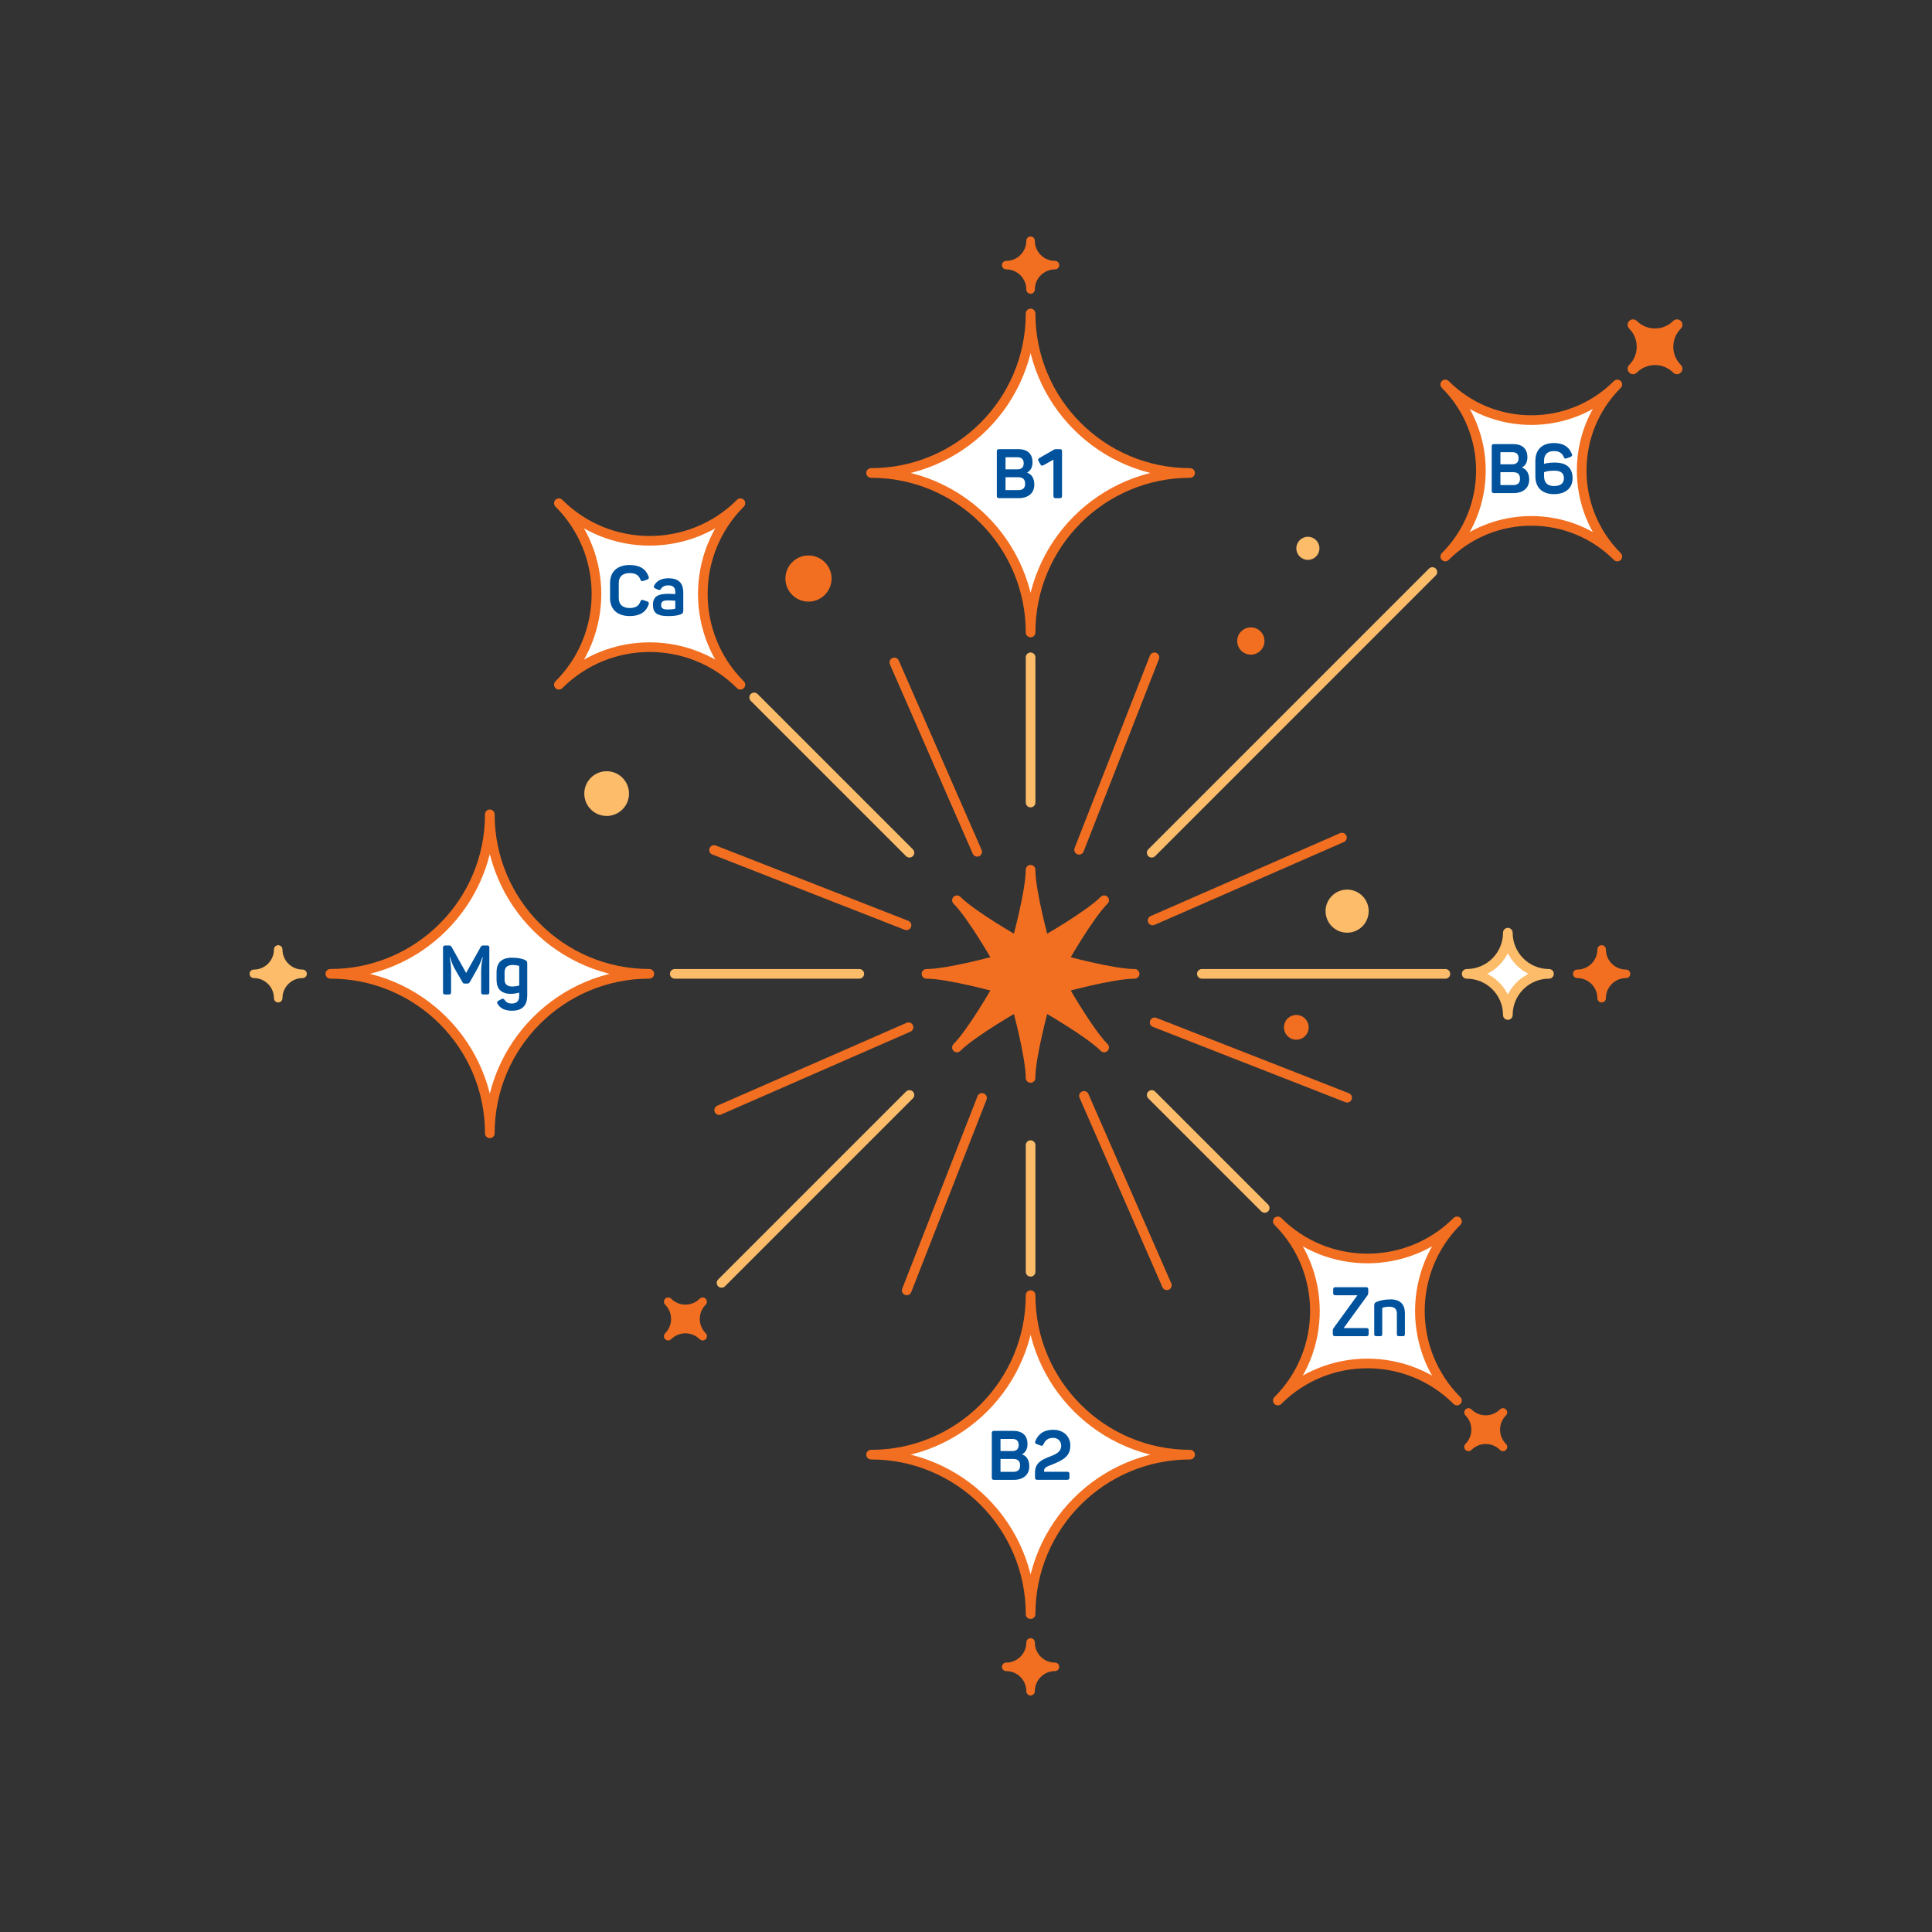<?xml version="1.0" encoding="UTF-8"?> <svg xmlns="http://www.w3.org/2000/svg" id="Layer_1" data-name="Layer 1" viewBox="0 0 595.28 595.28"><rect x="0" y="0" width="595.28" height="595.28" fill="#333333" stroke="none"/> <defs> <style> .cls-1 { fill: #00529c; } .cls-2, .cls-3 { fill: #f26f21; } .cls-4 { fill: #fcbc69; } .cls-5, .cls-6 { fill: #fff; } .cls-5, .cls-6, .cls-3, .cls-7, .cls-8 { stroke-linecap: round; stroke-linejoin: round; stroke-width: 2.97px; } .cls-5, .cls-7 { stroke: #fcbc69; } .cls-6, .cls-3, .cls-8 { stroke: #f26f21; } .cls-7, .cls-8 { fill: none; } </style> </defs> <g> <path class="cls-6" d="M445.31,118.46h0c14.64,14.64,14.64,38.37,0,53.01,14.64-14.64,38.37-14.64,53.01,0-14.64-14.64-14.64-38.37,0-53.01-14.64,14.64-38.37,14.64-53.01,0Z"></path> <g> <path class="cls-1" d="M470.62,140.81c0,1.53-.51,2.55-1.62,3.21v.08c1.38,.49,2.17,1.77,2.17,3.68,0,2.68-2,4.15-4.79,4.15h-6.02c-.55,0-.74-.19-.74-.72v-13.66c0-.53,.19-.72,.74-.72h5.89c2.74,0,4.36,1.42,4.36,3.98Zm-4.68-1.49h-3.64v3.74h3.64c1.25,0,1.96-.6,1.96-1.87s-.68-1.87-1.96-1.87Zm.38,6.17h-4.02v3.96h4.02c1.32,0,2.02-.66,2.02-1.96s-.7-2-2.02-2Z"></path> <path class="cls-1" d="M479.02,142.53c3.74,0,5.51,1.66,5.51,4.85,0,3-2.15,4.87-5.72,4.87-3.76,0-5.74-2.13-5.74-5.55v-4.64c0-3.47,2-5.55,5.74-5.55,2.91,0,4.68,1.21,5.49,3.36,.21,.51,.06,.72-.45,.94l-1.13,.4c-.51,.21-.7,.09-.92-.45-.49-1.15-1.42-1.77-3-1.77-2,0-3.06,1.04-3.06,3.04v.89c.55-.15,1.64-.4,3.28-.4Zm-.21,7.23c1.98,0,3.06-.83,3.06-2.38s-.85-2.36-3.04-2.36c-1.77,0-2.79,.34-3.08,.49v1.21c0,1.98,1.04,3.04,3.06,3.04Z"></path> </g> </g> <g> <path class="cls-6" d="M172.2,155.05h0c15.44,15.44,15.44,40.49,0,55.93,15.44-15.44,40.49-15.44,55.93,0-15.44-15.44-15.44-40.49,0-55.93-15.44,15.44-40.49,15.44-55.93,0Z"></path> <g> <path class="cls-1" d="M194.05,174.1c3.13,0,4.98,1.25,5.79,3.55,.19,.51,.06,.74-.45,.94l-1.17,.4c-.51,.15-.72,.08-.92-.45-.47-1.3-1.49-1.96-3.25-1.96-2.19,0-3.4,1.06-3.4,3.02v4.7c0,1.96,1.21,3.04,3.4,3.04,1.79,0,2.79-.68,3.25-1.98,.21-.53,.43-.64,.94-.45l1.15,.4c.51,.19,.64,.43,.47,.94-.81,2.3-2.66,3.57-5.81,3.57-3.91,0-6.08-2.13-6.08-5.55v-4.66c0-3.4,2.17-5.53,6.08-5.53Z"></path> <path class="cls-1" d="M205.98,178.18c3.49,0,4.55,1.87,4.55,4.38v5.51c0,.74-.17,.96-.77,1.21-.79,.34-2.08,.55-3.83,.55-3.77,0-4.74-1.23-4.74-3.45,0-2.55,1.43-3.42,4.83-3.42,.83,0,1.68,.08,2.04,.11v-.6c0-1.34-.53-2.11-2.13-2.11-1.06,0-1.79,.34-2.23,1.02-.3,.45-.43,.51-.91,.32l-.85-.36c-.47-.21-.62-.47-.36-.96,.72-1.38,2.19-2.21,4.4-2.21Zm-.23,6.81c-1.62,0-2.04,.51-2.04,1.38s.34,1.42,2,1.42c1.08,0,1.74-.08,2.13-.17,.17-.06,.23-.11,.23-.3v-2.23c-.45-.02-1.49-.11-2.32-.11Z"></path> </g> </g> <circle class="cls-2" cx="399.42" cy="316.54" r="3.81"></circle> <path class="cls-5" d="M477.27,300.06h0c-7,0-12.68-5.68-12.68-12.68,0,7-5.68,12.68-12.68,12.68,7,0,12.68,5.68,12.68,12.68,0-7,5.68-12.68,12.68-12.68Z"></path> <circle class="cls-4" cx="415.07" cy="280.74" r="6.64"></circle> <circle class="cls-2" cx="385.41" cy="197.51" r="4.2"></circle> <circle class="cls-2" cx="249.11" cy="178.26" r="7.11"></circle> <circle class="cls-4" cx="402.98" cy="168.95" r="3.56"></circle> <circle class="cls-4" cx="186.92" cy="244.52" r="6.89"></circle> <path class="cls-2" d="M204.96,412.64c-.51-.51-.51-1.34,0-1.85,2.42-2.42,2.42-6.36,0-8.78-.51-.51-.51-1.34,0-1.85s1.34-.51,1.85,0c2.42,2.42,6.36,2.42,8.77,0,.51-.51,1.34-.51,1.85,0s.51,1.34,0,1.85c-2.42,2.42-2.42,6.36,0,8.77,.51,.51,.51,1.34,0,1.85s-1.34,.51-1.85,0c-2.42-2.42-6.36-2.42-8.78,0-.51,.51-1.34,.51-1.85,0Z"></path> <path class="cls-2" d="M501.98,114.8c-.65-.65-.65-1.71,0-2.36,3.09-3.09,3.09-8.11,0-11.19-.65-.65-.65-1.71,0-2.36s1.71-.65,2.36,0c3.09,3.09,8.11,3.09,11.19,0,.65-.65,1.71-.65,2.36,0s.65,1.71,0,2.36c-3.09,3.09-3.09,8.11,0,11.19,.65,.65,.65,1.71,0,2.36s-1.71,.65-2.36,0c-3.09-3.09-8.11-3.09-11.19,0-.65,.65-1.71,.65-2.36,0Z"></path> <path class="cls-2" d="M493.49,308.87c-.72,0-1.31-.58-1.31-1.31,0-3.42-2.78-6.2-6.2-6.2-.72,0-1.31-.58-1.31-1.31s.58-1.31,1.31-1.31c3.42,0,6.2-2.78,6.2-6.2,0-.72,.58-1.31,1.31-1.31s1.31,.58,1.31,1.31c0,3.42,2.78,6.2,6.2,6.2,.72,0,1.31,.58,1.31,1.31s-.58,1.31-1.31,1.31c-3.42,0-6.2,2.78-6.2,6.2,0,.72-.58,1.31-1.31,1.31Z"></path> <path class="cls-4" d="M85.72,308.87c-.72,0-1.31-.58-1.31-1.31,0-3.42-2.78-6.2-6.2-6.2-.72,0-1.31-.58-1.31-1.31s.58-1.31,1.31-1.31c3.42,0,6.2-2.78,6.2-6.2,0-.72,.58-1.31,1.31-1.31s1.31,.58,1.31,1.31c0,3.42,2.78,6.2,6.2,6.2,.72,0,1.31,.58,1.31,1.31s-.58,1.31-1.31,1.31c-3.42,0-6.2,2.78-6.2,6.2,0,.72-.58,1.31-1.31,1.31Z"></path> <path class="cls-2" d="M317.54,522.4c-.72,0-1.31-.58-1.31-1.31,0-3.42-2.78-6.2-6.2-6.2-.72,0-1.31-.58-1.31-1.31s.58-1.31,1.31-1.31c3.42,0,6.2-2.78,6.2-6.2,0-.72,.58-1.31,1.31-1.31s1.31,.58,1.31,1.31c0,3.42,2.78,6.2,6.2,6.2,.72,0,1.31,.58,1.31,1.31s-.58,1.31-1.31,1.31c-3.42,0-6.2,2.78-6.2,6.2,0,.72-.58,1.31-1.31,1.31Z"></path> <path class="cls-2" d="M317.54,90.51c-.72,0-1.31-.58-1.31-1.31,0-3.42-2.78-6.2-6.2-6.2-.72,0-1.31-.58-1.31-1.31s.58-1.31,1.31-1.31c3.42,0,6.2-2.78,6.2-6.2,0-.72,.58-1.31,1.31-1.31s1.31,.58,1.31,1.31c0,3.42,2.78,6.2,6.2,6.2,.72,0,1.31,.58,1.31,1.31s-.58,1.31-1.31,1.31c-3.42,0-6.2,2.78-6.2,6.2,0,.72-.58,1.31-1.31,1.31Z"></path> <path class="cls-2" d="M464.02,446.74c-.51,.51-1.34,.51-1.85,0-2.42-2.42-6.36-2.42-8.78,0-.51,.51-1.34,.51-1.85,0s-.51-1.34,0-1.85c2.42-2.42,2.42-6.36,0-8.77-.51-.51-.51-1.34,0-1.85s1.34-.51,1.85,0c2.42,2.42,6.36,2.42,8.77,0,.51-.51,1.34-.51,1.85,0s.51,1.34,0,1.85c-2.42,2.42-2.42,6.36,0,8.78,.51,.51,.51,1.34,0,1.85Z"></path> <g> <g> <line class="cls-7" x1="317.54" y1="352.83" x2="317.54" y2="391.86"></line> <line class="cls-7" x1="317.54" y1="202.53" x2="317.54" y2="247.28"></line> <line class="cls-7" x1="264.76" y1="300.06" x2="207.9" y2="300.06"></line> <line class="cls-7" x1="445.35" y1="300.06" x2="370.31" y2="300.06"></line> <line class="cls-7" x1="280.22" y1="337.38" x2="222.32" y2="395.28"></line> <line class="cls-7" x1="441.34" y1="176.25" x2="354.86" y2="262.74"></line> <line class="cls-7" x1="280.22" y1="262.74" x2="232.37" y2="214.89"></line> <line class="cls-7" x1="389.67" y1="372.19" x2="354.86" y2="337.38"></line> </g> <g> <line class="cls-8" x1="333.99" y1="337.66" x2="359.52" y2="396.01"></line> <line class="cls-8" x1="275.56" y1="204.11" x2="301.08" y2="262.45"></line> <line class="cls-8" x1="279.93" y1="316.51" x2="221.59" y2="342.04"></line> <line class="cls-8" x1="413.48" y1="258.08" x2="355.14" y2="283.61"></line> <line class="cls-8" x1="302.58" y1="338.28" x2="279.38" y2="397.59"></line> <line class="cls-8" x1="355.7" y1="202.53" x2="332.49" y2="261.83"></line> <line class="cls-8" x1="279.31" y1="285.1" x2="220.01" y2="261.9"></line> <line class="cls-8" x1="415.07" y1="338.22" x2="355.76" y2="315.01"></line> </g> </g> <g> <path class="cls-6" d="M150.92,250.91h0c0,27.14-22,49.14-49.14,49.14,27.14,0,49.14,22,49.14,49.14,0-27.14,22-49.14,49.14-49.14-27.14,0-49.14-22-49.14-49.14Z"></path> <g> <path class="cls-1" d="M150.77,292.04v13.66c0,.53-.17,.72-.72,.72h-1.08c-.55,0-.72-.19-.72-.72v-6.49c0-1.21,.15-2.59,.51-4.23h-.15c-.53,1.6-1.06,2.66-1.74,3.89l-2.08,3.68c-.23,.38-.4,.51-.83,.51h-.68c-.45,0-.6-.08-.83-.51l-2.13-3.7c-.72-1.23-1.13-2.17-1.64-3.87h-.15c.34,1.66,.45,2.91,.45,4.25v6.47c0,.53-.17,.72-.72,.72h-1.02c-.55,0-.74-.19-.74-.72v-13.66c0-.53,.19-.72,.74-.72h.94c.6,0,.79,.11,1.02,.55l4.42,7.91,4.42-7.89c.26-.47,.4-.57,.98-.57h1.04c.55,0,.72,.19,.72,.72Z"></path> <path class="cls-1" d="M157.81,295.08c1.72,0,3.11,.32,3.85,.66,.68,.32,.79,.49,.79,1.17v9.87c0,2.79-1.34,4.64-4.68,4.64-2.3,0-3.66-.79-4.4-2.04-.32-.47-.23-.81,.25-1.06l.81-.45c.51-.25,.74-.19,1.08,.25,.45,.7,1.06,1.08,2.21,1.08,1.49,0,2.25-.79,2.25-2.3v-1.06c-.64,.17-1.53,.38-2.55,.38-3.04,0-4.42-1.6-4.42-4.28v-2.4c0-2.89,1.55-4.47,4.81-4.47Zm.17,2.25c-1.7,0-2.51,.72-2.51,2.3v2.25c0,1.34,.81,2.08,2.32,2.08,.91,0,1.66-.17,2.19-.3v-5.85c0-.15-.04-.19-.19-.26-.47-.13-1.11-.23-1.81-.23Z"></path> </g> </g> <g> <path class="cls-6" d="M317.54,399.06h0c0,27.14-22,49.14-49.14,49.14,27.14,0,49.14,22,49.14,49.14,0-27.14,22-49.14,49.14-49.14-27.14,0-49.14-22-49.14-49.14Z"></path> <g> <path class="cls-1" d="M316.59,444.85c0,1.53-.51,2.55-1.62,3.21v.08c1.38,.49,2.17,1.77,2.17,3.68,0,2.68-2,4.15-4.79,4.15h-6.02c-.55,0-.74-.19-.74-.72v-13.66c0-.53,.19-.72,.74-.72h5.89c2.74,0,4.36,1.43,4.36,3.98Zm-4.68-1.49h-3.64v3.74h3.64c1.25,0,1.96-.6,1.96-1.87s-.68-1.87-1.96-1.87Zm.38,6.17h-4.02v3.96h4.02c1.32,0,2.02-.66,2.02-1.96s-.7-2-2.02-2Z"></path> <path class="cls-1" d="M324.61,440.55c3.23,0,5.17,2.23,5.17,4.74,0,3.19-1.66,4.4-5.93,6.1-.89,.34-2.15,.72-2.15,1.7v.38h7.1c.53,0,.72,.19,.72,.72v1.04c0,.53-.19,.72-.72,.72h-9.17c-.53,0-.72-.19-.72-.72v-1.59c0-2.89,2.11-3.87,4.19-4.7,1.96-.77,3.87-1.42,3.87-3.53,0-1.3-.98-2.38-2.47-2.38s-2.38,.64-2.94,1.89c-.23,.53-.43,.64-.94,.47l-1.15-.43c-.51-.19-.66-.43-.47-.92,.87-2.13,2.53-3.51,5.59-3.51Z"></path> </g> </g> <g> <path class="cls-6" d="M317.54,96.59h0c0,27.14-22,49.14-49.14,49.14,27.14,0,49.14,22,49.14,49.14,0-27.14,22-49.14,49.14-49.14-27.14,0-49.14-22-49.14-49.14Z"></path> <g> <path class="cls-1" d="M318.14,142.37c0,1.53-.51,2.55-1.62,3.21v.08c1.38,.49,2.17,1.77,2.17,3.68,0,2.68-2,4.15-4.79,4.15h-6.02c-.55,0-.74-.19-.74-.72v-13.66c0-.53,.19-.72,.74-.72h5.89c2.74,0,4.36,1.42,4.36,3.98Zm-4.68-1.49h-3.64v3.74h3.64c1.25,0,1.96-.6,1.96-1.87s-.68-1.87-1.96-1.87Zm.38,6.17h-4.02v3.96h4.02c1.32,0,2.02-.66,2.02-1.96s-.7-2-2.02-2Z"></path> <path class="cls-1" d="M327.23,139.12v13.66c0,.53-.17,.72-.72,.72h-1.21c-.55,0-.72-.19-.72-.72v-11.15l-2.98,1.66c-.55,.32-.83,.19-1.08-.28l-.53-.96c-.25-.47-.13-.7,.34-.98l4.15-2.38c.38-.23,.57-.3,1.02-.3h1.02c.55,0,.72,.19,.72,.72Z"></path> </g> </g> <g> <path class="cls-6" d="M448.92,376.33h0c-15.24,15.24-39.95,15.24-55.2,0,15.24,15.24,15.24,39.95,0,55.2,15.24-15.24,39.95-15.24,55.2,0-15.24-15.24-15.24-39.95,0-55.2Z"></path> <g> <path class="cls-1" d="M421.58,397.32v1.02c0,.32-.06,.55-.23,.77l-7.36,10.1h7c.55,0,.72,.17,.72,.72v1.04c0,.53-.17,.72-.72,.72h-9.61c-.53,0-.72-.19-.72-.72v-1.04c0-.3,.08-.51,.25-.74l7.34-10.1h-6.76c-.53,0-.72-.19-.72-.72v-1.04c0-.53,.19-.72,.72-.72h9.38c.53,0,.72,.19,.72,.72Z"></path> <path class="cls-1" d="M428.45,400.36c3.02,0,4.42,1.57,4.42,4.28v6.4c0,.49-.17,.66-.66,.66h-1.17c-.49,0-.64-.17-.64-.66v-6.34c0-1.4-.77-2.08-2.32-2.08-.83,0-1.49,.13-2.04,.28-.11,.04-.15,.13-.15,.21v7.93c0,.49-.15,.66-.64,.66h-1.17c-.49,0-.66-.17-.66-.66v-8.74c0-.68,.15-.94,.83-1.21,.85-.34,2.15-.72,4.19-.72Z"></path> </g> </g> <path class="cls-3" d="M327.65,304.25s15.17-4.19,21.95-4.19c-6.79,0-21.95-4.19-21.95-4.19,0,0,7.76-13.68,12.56-18.49-4.8,4.8-18.49,12.56-18.49,12.56,0,0-4.19-15.17-4.19-21.96,0,6.79-4.19,21.96-4.19,21.96,0,0-13.68-7.76-18.49-12.56,4.8,4.8,12.56,18.49,12.56,18.49,0,0-15.17,4.19-21.95,4.19,6.79,0,21.95,4.19,21.95,4.19,0,0-7.76,13.68-12.56,18.49,4.8-4.8,18.49-12.56,18.49-12.56,0,0,4.19,15.17,4.19,21.95,0-6.79,4.19-21.95,4.19-21.95,0,0,13.68,7.76,18.49,12.56-4.8-4.8-12.56-18.49-12.56-18.49Z"></path> </svg> 